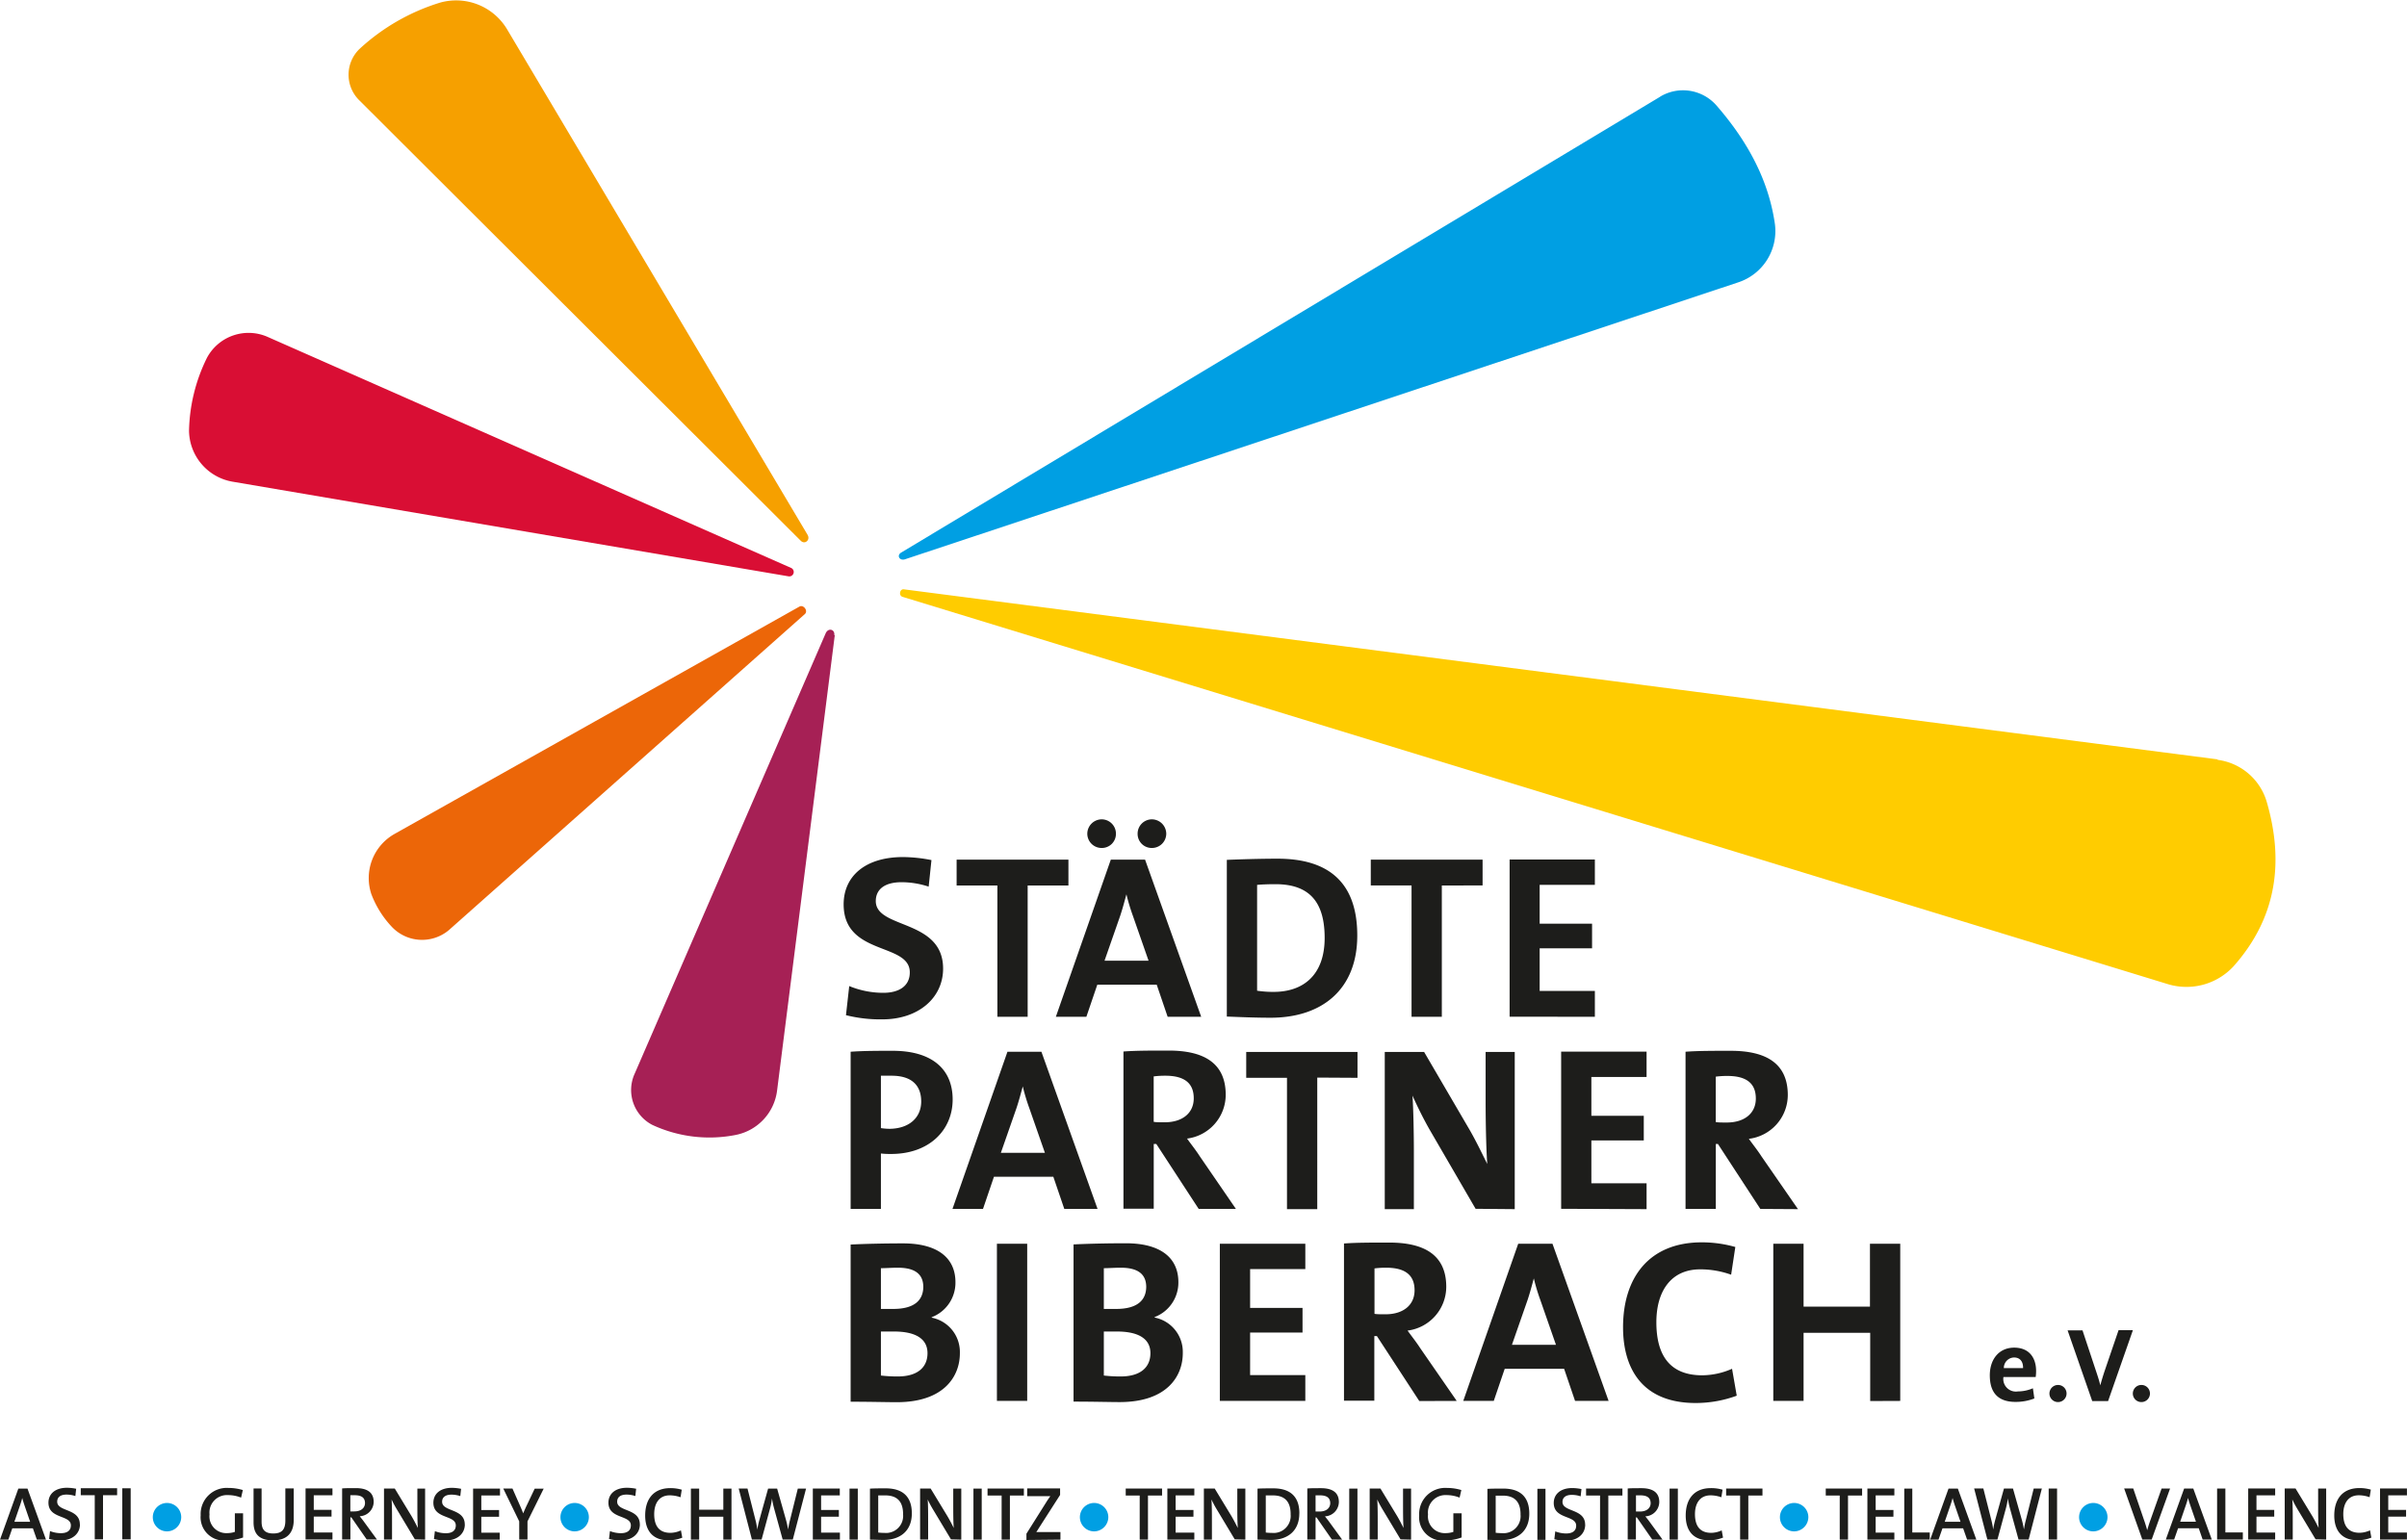 <svg xmlns="http://www.w3.org/2000/svg" viewBox="0 0 413.33 264.6"><defs><style>.cls-1{fill:#1d1d1b;}.cls-2{fill:#009fe3;}.cls-3{fill:#f6a000;}.cls-4{fill:#d90e34;}.cls-5{fill:#ec6608;}.cls-6{fill:#a62055;}.cls-7{fill:#fc0;}</style></defs><title>Element 1</title><g id="Ebene_2" data-name="Ebene 2"><g id="Ebene_1-2" data-name="Ebene 1"><path class="cls-1" d="M372.65,255.69h-1.46L369.31,261c-.22.61-.43,1.26-.59,1.85h0c-.16-.57-.36-1.25-.55-1.76l-1.85-5.41h-1.56l3.12,8.77h1.61l3.16-8.77Zm7.16,8.77-3.18-8.77h-1.57l-3.15,8.77h1.43l.68-1.94h3.55l.67,1.94Zm-2.61-3.07h-2.82l1-2.91c.14-.42.26-.81.35-1.18h0c.09.38.22.77.36,1.2l1,2.9Zm7.94,3.07v-1.23h-3v-7.54h-1.42v8.77Zm5.55,0v-1.21h-3.21v-2.73h3.05v-1.16h-3.05v-2.5h3.21v-1.18h-4.63v8.77Zm8.76,0v-8.77h-1.38v2.6c0,1.29,0,3.17.09,4.17-.32-.64-.68-1.34-1.07-2l-2.9-4.78h-1.86v8.77h1.38v-3c0-1.25,0-3-.08-3.89a18.35,18.35,0,0,0,1,1.85l3,5Zm7.76-.34-.23-1.25a4.39,4.39,0,0,1-1.81.42c-1.91,0-2.78-1.17-2.78-3.21,0-1.82.83-3.23,2.66-3.23a5.59,5.59,0,0,1,1.86.33l.21-1.3a6.93,6.93,0,0,0-1.95-.27c-3,0-4.33,2-4.33,4.71,0,2.35,1.08,4.25,4,4.25a6.37,6.37,0,0,0,2.35-.44Zm6.11.34v-1.21h-3.21v-2.73h3.06v-1.16h-3.06v-2.5h3.21v-1.18H408.7v8.77Z"/><path class="cls-2" d="M361.9,260.61a2.44,2.44,0,1,0-2.44,2.44,2.46,2.46,0,0,0,2.44-2.44Z"/><path class="cls-1" d="M319.76,256.89v-1.2h-6.24v1.2h2.4v7.58h1.42v-7.58Zm5.54,7.58v-1.21h-3.21v-2.73h3.05v-1.16h-3.05v-2.5h3.21v-1.18h-4.63v8.77Zm6.08,0v-1.23h-3v-7.54H327v8.77Zm8,0-3.18-8.77H334.6l-3.15,8.77h1.43l.68-1.94h3.55l.68,1.94Zm-2.61-3.07h-2.82l1-2.91c.14-.42.26-.81.35-1.18h0c.09.38.22.77.36,1.2l1,2.9Zm13.88-5.71h-1.42l-1.37,5.49c-.13.48-.22,1-.31,1.53h0a15.77,15.77,0,0,0-.35-1.61l-1.53-5.41h-1.55l-1.5,5.39a13.48,13.48,0,0,0-.35,1.66h0a13.53,13.53,0,0,0-.34-1.73l-1.35-5.33H339l2.27,8.77H343l1.48-5.45a11.78,11.78,0,0,0,.31-1.62h0a13.75,13.75,0,0,0,.34,1.65l1.49,5.42h1.74l2.27-8.77Zm2.59,8.77v-8.77H351.8v8.77Z"/><path class="cls-2" d="M310.53,260.61a2.44,2.44,0,1,0-2.44,2.44,2.46,2.46,0,0,0,2.44-2.44Z"/><path class="cls-1" d="M199.55,256.89v-1.2h-6.24v1.2h2.4v7.58h1.42v-7.58Zm5.54,7.58v-1.21h-3.21v-2.73h3.06v-1.16h-3.06v-2.5h3.21v-1.18h-4.63v8.77Zm8.76,0v-8.77h-1.38v2.6c0,1.29,0,3.17.09,4.17-.33-.64-.68-1.34-1.07-2l-2.9-4.78h-1.86v8.77h1.38v-3c0-1.25,0-3-.08-3.89a18.34,18.34,0,0,0,1,1.85l3,5Zm9.28-4.51c0-3-1.7-4.3-4.47-4.3-1,0-2,0-2.72.05v8.76c.69,0,1.43.05,2.32.05,2.86,0,4.86-1.55,4.86-4.56Zm-1.51.1a2.93,2.93,0,0,1-3.21,3.25,8.8,8.8,0,0,1-1.05-.06v-6.38c.31,0,.77,0,1.2,0,2.15,0,3.07,1.16,3.07,3.24Zm8.86,4.41-2.23-3.06c-.21-.3-.48-.62-.73-.94a2.5,2.5,0,0,0,2.39-2.46c0-1.74-1.25-2.38-3.07-2.38-1,0-1.72,0-2.35.05v8.77h1.42v-3.8h.16l2.64,3.8Zm-2.05-6.29c0,.87-.69,1.46-1.83,1.46-.31,0-.56,0-.69,0v-2.78l.74,0c1.18,0,1.78.42,1.78,1.38Zm4.67,6.29v-8.77h-1.41v8.77Zm9.21,0v-8.77h-1.38v2.6c0,1.29,0,3.17.09,4.17-.33-.64-.68-1.34-1.07-2l-2.9-4.78H235.2v8.77h1.38v-3c0-1.25,0-3-.08-3.89a18.35,18.35,0,0,0,1,1.85l3,5Zm8.68-.4v-4.12h-1.42v3.19a4.34,4.34,0,0,1-1.35.21,2.88,2.88,0,0,1-3-3.21,3,3,0,0,1,3.16-3.32,6.08,6.08,0,0,1,2.26.43l.3-1.3a8.54,8.54,0,0,0-2.46-.36,4.48,4.48,0,0,0-4.78,4.69,4,4,0,0,0,4.39,4.33,8.41,8.41,0,0,0,2.94-.53ZM262.61,260c0-3-1.7-4.3-4.47-4.3-1,0-2,0-2.72.05v8.76c.69,0,1.43.05,2.33.05,2.86,0,4.86-1.55,4.86-4.56Zm-1.51.1a2.93,2.93,0,0,1-3.21,3.25,8.81,8.81,0,0,1-1.05-.06v-6.38c.31,0,.77,0,1.2,0,2.15,0,3.07,1.16,3.07,3.24Zm4.29,4.41v-8.77H264v8.77Zm6.81-2.62c0-2.77-3.89-2.13-3.89-3.89,0-.73.51-1.22,1.61-1.22a4.82,4.82,0,0,1,1.51.25l.14-1.25a8.11,8.11,0,0,0-1.59-.17c-2,0-3.17,1.05-3.17,2.56,0,2.84,3.85,2.06,3.85,3.9,0,1-.79,1.34-1.72,1.34a5.21,5.21,0,0,1-1.87-.36l-.16,1.35a7.38,7.38,0,0,0,2,.25c2,0,3.3-1.16,3.3-2.75Zm6.4-5v-1.2h-6.24v1.2h2.4v7.58h1.42v-7.58Zm6.9,7.58-2.23-3.06c-.21-.3-.48-.62-.73-.94a2.5,2.5,0,0,0,2.39-2.46c0-1.74-1.25-2.38-3.07-2.38-1,0-1.72,0-2.35.05v8.77h1.41v-3.8h.16l2.64,3.8Zm-2.05-6.29c0,.87-.69,1.46-1.83,1.46-.31,0-.56,0-.69,0v-2.78l.74,0c1.18,0,1.78.42,1.78,1.38Zm4.67,6.29v-8.77H286.7v8.77Zm7.76-.34-.23-1.25a4.39,4.39,0,0,1-1.81.42c-1.91,0-2.78-1.17-2.78-3.21,0-1.82.83-3.23,2.67-3.23a5.59,5.59,0,0,1,1.86.33l.21-1.3a6.93,6.93,0,0,0-2-.27c-3,0-4.33,2-4.33,4.71,0,2.35,1.08,4.25,4,4.25a6.37,6.37,0,0,0,2.35-.44Zm6.77-7.24v-1.2h-6.24v1.2h2.4v7.58h1.41v-7.58Z"/><path class="cls-2" d="M190.32,260.61a2.44,2.44,0,1,0-2.44,2.44,2.46,2.46,0,0,0,2.44-2.44Z"/><path class="cls-1" d="M109.87,261.84c0-2.77-3.89-2.13-3.89-3.89,0-.73.51-1.22,1.61-1.22a4.82,4.82,0,0,1,1.51.25l.14-1.25a8.11,8.11,0,0,0-1.59-.17c-2,0-3.17,1.05-3.17,2.56,0,2.84,3.85,2.06,3.85,3.9,0,1-.79,1.34-1.72,1.34a5.21,5.21,0,0,1-1.87-.36l-.16,1.35a7.38,7.38,0,0,0,2,.25c2,0,3.3-1.16,3.3-2.75Zm7.29,2.29-.23-1.25a4.39,4.39,0,0,1-1.81.42c-1.91,0-2.78-1.17-2.78-3.21,0-1.82.83-3.23,2.66-3.23a5.59,5.59,0,0,1,1.86.33l.21-1.3a6.93,6.93,0,0,0-1.95-.27c-3,0-4.33,2-4.33,4.71,0,2.35,1.08,4.25,4,4.25a6.37,6.37,0,0,0,2.35-.44Zm8.45.34v-8.77h-1.4v3.63h-4.15v-3.63h-1.42v8.77h1.42v-3.94h4.15v3.94Zm12.82-8.77H137l-1.36,5.49c-.13.48-.22,1-.31,1.53h0a15.78,15.78,0,0,0-.35-1.61l-1.53-5.41H131.9l-1.5,5.39a13.46,13.46,0,0,0-.35,1.66h0a13.53,13.53,0,0,0-.34-1.73l-1.35-5.33h-1.51l2.27,8.77h1.66l1.48-5.45a11.93,11.93,0,0,0,.31-1.62h0a13.75,13.75,0,0,0,.34,1.65l1.49,5.42h1.74l2.28-8.77Zm5.8,8.77v-1.21H141v-2.73h3.05v-1.16H141v-2.5h3.21v-1.18h-4.63v8.77Zm3.07,0v-8.77h-1.42v8.77Zm9.28-4.51c0-3-1.7-4.3-4.47-4.3-1,0-2,0-2.72.05v8.76c.69,0,1.43.05,2.33.05,2.86,0,4.86-1.55,4.86-4.56Zm-1.51.1a2.93,2.93,0,0,1-3.21,3.25,8.82,8.82,0,0,1-1.05-.06v-6.38c.31,0,.77,0,1.2,0,2.15,0,3.07,1.16,3.07,3.24Zm10,4.41v-8.77h-1.38v2.6c0,1.29,0,3.17.09,4.17-.32-.64-.68-1.34-1.07-2l-2.9-4.78H158v8.77h1.38v-3c0-1.25,0-3-.08-3.89a18.34,18.34,0,0,0,1,1.85l3,5Zm3.51,0v-8.77h-1.42v8.77Zm7.24-7.58v-1.2h-6.24v1.2H172v7.58h1.42v-7.58Zm6.28,7.58v-1.3H180c-1.12,0-1.82,0-2.05,0,.17-.25.31-.46.45-.7l3.64-5.68v-1.12h-5.65V257h2.2c.9,0,1.4,0,1.78,0-.23.31-.44.61-.65.95l-3.46,5.5v1.08Z"/><path class="cls-2" d="M101.12,260.61a2.44,2.44,0,1,0-2.44,2.44,2.46,2.46,0,0,0,2.44-2.44Z"/><path class="cls-1" d="M41.74,264.07v-4.12H40.33v3.19a4.34,4.34,0,0,1-1.35.21,2.88,2.88,0,0,1-3-3.21,3,3,0,0,1,3.16-3.32,6.08,6.08,0,0,1,2.26.43l.3-1.3a8.54,8.54,0,0,0-2.46-.36,4.48,4.48,0,0,0-4.78,4.69,4,4,0,0,0,4.39,4.33,8.41,8.41,0,0,0,2.94-.53Zm8.7-3v-5.4H49v5.5c0,1.64-.65,2.24-2.08,2.24-1.63,0-2-.88-2-2.05v-5.68H43.54v5.79c0,1.61.58,3.12,3.34,3.12,2.3,0,3.56-1.17,3.56-3.51Zm6.65,3.38v-1.21H53.88v-2.73h3.05v-1.16H53.88v-2.5h3.21v-1.18H52.47v8.77Zm7.64,0-2.23-3.06c-.21-.3-.48-.62-.73-.94A2.5,2.5,0,0,0,64.17,258c0-1.74-1.25-2.38-3.07-2.38-1,0-1.72,0-2.35.05v8.77h1.42v-3.8h.16l2.64,3.8Zm-2.05-6.29c0,.87-.69,1.46-1.83,1.46-.31,0-.56,0-.69,0v-2.78l.74,0c1.18,0,1.78.42,1.78,1.38ZM73,264.47v-8.77H71.67v2.6c0,1.29,0,3.17.09,4.17-.33-.64-.68-1.34-1.07-2l-2.9-4.78H65.94v8.77h1.38v-3c0-1.25,0-3-.08-3.89a18.32,18.32,0,0,0,1,1.85l3,5Zm6.81-2.62c0-2.77-3.89-2.13-3.89-3.89,0-.73.51-1.22,1.61-1.22a4.82,4.82,0,0,1,1.51.25l.14-1.25a8.1,8.1,0,0,0-1.59-.17c-2,0-3.17,1.05-3.17,2.56,0,2.84,3.85,2.06,3.85,3.9,0,1-.79,1.34-1.72,1.34a5.21,5.21,0,0,1-1.87-.36l-.16,1.35a7.37,7.37,0,0,0,2,.25c2,0,3.3-1.16,3.3-2.75Zm6,2.63v-1.21H82.65v-2.73h3.05v-1.16H82.65v-2.5h3.21v-1.18H81.24v8.77Zm7.51-8.77h-1.5l-1.24,2.61c-.27.56-.53,1.12-.73,1.64h0q-.27-.7-.62-1.48L88,255.69H86.42l2.74,5.64v3.13h1.42v-3.13l2.79-5.64Z"/><path class="cls-2" d="M31.12,260.61a2.44,2.44,0,1,0-2.44,2.44,2.46,2.46,0,0,0,2.44-2.44Z"/><path class="cls-1" d="M7.9,264.47l-3.18-8.77H3.15L0,264.47H1.43l.68-1.94H5.65l.68,1.94ZM5.29,261.4H2.47l1-2.91c.14-.42.26-.81.35-1.18h0c.09.38.22.77.36,1.2l1,2.9Zm8.42.44c0-2.77-3.89-2.13-3.89-3.89,0-.73.51-1.22,1.61-1.22a4.82,4.82,0,0,1,1.51.25l.14-1.25a8.1,8.1,0,0,0-1.59-.17c-2,0-3.17,1.05-3.17,2.56,0,2.84,3.85,2.06,3.85,3.9,0,1-.79,1.34-1.72,1.34A5.21,5.21,0,0,1,8.59,263l-.16,1.35a7.37,7.37,0,0,0,2,.25c2,0,3.3-1.16,3.3-2.75Zm6.4-5v-1.2H13.87v1.2h2.4v7.58h1.42v-7.58Zm2.33,7.58v-8.77H21v8.77Z"/><path class="cls-1" d="M164.83,232.34a6,6,0,0,0-4.84-6v-.08a6.34,6.34,0,0,0,4.08-6c0-4.32-3.24-6.68-9-6.68-3.28,0-6.68.08-9,.2v27c3.4,0,6.32.08,7.92.08,8.16,0,10.84-4.48,10.84-8.4ZM158.55,221c0,2.4-1.6,3.84-5.16,3.84-.84,0-1.48,0-2.12,0v-7c.92,0,1.8-.08,2.92-.08,3.2,0,4.36,1.32,4.36,3.32Zm.72,11.44c0,2.44-1.72,4-5.12,4a24.51,24.51,0,0,1-2.88-.16v-7.56c.56,0,1.88,0,2.28,0,3.4,0,5.72,1.08,5.72,3.72Zm17.12,8.2v-27h-5.2v27Zm26.72-8.32a6,6,0,0,0-4.84-6v-.08a6.34,6.34,0,0,0,4.08-6c0-4.32-3.24-6.68-9-6.68-3.28,0-6.68.08-9,.2v27c3.4,0,6.32.08,7.92.08,8.16,0,10.84-4.48,10.84-8.4ZM196.83,221c0,2.4-1.6,3.84-5.16,3.84-.84,0-1.48,0-2.12,0v-7c.92,0,1.8-.08,2.92-.08,3.2,0,4.36,1.32,4.36,3.32Zm.72,11.44c0,2.44-1.72,4-5.12,4a24.51,24.51,0,0,1-2.88-.16v-7.56c.56,0,1.88,0,2.28,0,3.4,0,5.72,1.08,5.72,3.72Zm26.6,8.2v-4.44h-9.48V228.9h9v-4.24h-9V218h9.48v-4.36H209.47v27Zm26,0-6.28-9.08c-.64-1-1.44-2-2.16-3a7.6,7.6,0,0,0,6.64-7.52c0-5.52-3.84-7.6-9.8-7.6-3.12,0-5.64,0-7.76.16v27H236V229.5h.44l7.28,11.16Zm-7.24-19c0,2.52-1.92,4.12-5,4.12-.8,0-1.52,0-1.88-.08v-7.8a14.72,14.72,0,0,1,2-.12c3.28,0,4.88,1.28,4.88,3.88Zm33.32,19-9.64-27h-5.88l-9.44,27h5.24l1.88-5.52h10.2l1.88,5.52Zm-9-9.64h-7.6l2.68-7.68c.44-1.32.76-2.56,1.08-3.72h0a34.35,34.35,0,0,0,1.12,3.72l2.68,7.68Zm31,8.72-.8-4.6a12.93,12.93,0,0,1-5.12,1.12c-5.44,0-7.88-3.28-7.88-9.12,0-5.28,2.48-9.08,7.52-9.08a15.65,15.65,0,0,1,5.32.92l.72-4.76a21.09,21.09,0,0,0-5.76-.8c-9,0-13.52,6-13.52,14.6,0,6.72,3,13,12.48,13a20.43,20.43,0,0,0,7-1.24Zm28.08.92v-27h-5.2v10.8H309.71v-10.8h-5.2v27h5.2V228.94h11.44v11.72Zm23.33-5.15c0-2.21-1.15-4-3.76-4s-4.19,2-4.19,4.75c0,3.15,1.58,4.57,4.41,4.57a8.85,8.85,0,0,0,3.24-.59l-.25-1.75a6.69,6.69,0,0,1-2.59.54,2.16,2.16,0,0,1-2.47-2.47h5.54a7.88,7.88,0,0,0,.07-1.06Zm-2.29-.49H344.1a1.8,1.8,0,0,1,1.75-1.82c1,0,1.58.67,1.55,1.82Zm7.52,4.36a1.46,1.46,0,0,0-1.46-1.46,1.47,1.47,0,1,0,1.46,1.46Zm11.32-10.87h-2.39l-2.39,7c-.27.81-.54,1.69-.74,2.48h0c-.18-.76-.47-1.66-.7-2.34l-2.36-7.11h-2.56l4.23,12.15H362l4.25-12.15Zm3,10.87a1.46,1.46,0,0,0-1.46-1.46,1.47,1.47,0,1,0,1.46,1.46Z"/><path class="cls-1" d="M163.59,188.86c0-5.28-3.64-8.36-10.28-8.36-2.64,0-5,0-7.24.16v27h5.2v-9.52a14.19,14.19,0,0,0,1.76.08c6.56,0,10.56-4.12,10.56-9.36Zm-5.4.32c0,2.92-2.2,4.68-5.4,4.72a10.12,10.12,0,0,1-1.52-.12v-9c.6,0,1.2,0,1.84,0,3.52,0,5.08,1.72,5.08,4.44Zm30.28,18.48-9.64-27H173l-9.44,27h5.24l1.88-5.52h10.2l1.88,5.52Zm-9-9.64h-7.6l2.68-7.68c.44-1.32.76-2.56,1.08-3.72h0a34.57,34.57,0,0,0,1.12,3.72l2.68,7.68Zm32.76,9.64L206,198.58c-.64-1-1.44-2-2.16-3a7.6,7.6,0,0,0,6.64-7.52c0-5.52-3.84-7.6-9.8-7.6-3.12,0-5.64,0-7.76.16v27h5.2V196.5h.44l7.28,11.16Zm-7.24-19c0,2.52-1.92,4.12-5,4.12-.8,0-1.52,0-1.88-.08v-7.8a14.72,14.72,0,0,1,2-.12c3.28,0,4.88,1.28,4.88,3.88Zm28.12-3.52v-4.44H214v4.44h7v22.56h5.2V185.1Zm27,22.56v-27h-5v8.4c0,3.32.08,8.12.28,10.84-1-2-2.08-4.28-3.32-6.36l-7.52-12.88h-6.76v27h5V198c0-3.24-.08-7.48-.24-9.8.8,1.76,1.76,3.76,2.92,5.8l7.92,13.64Zm22.64,0v-4.44h-9.48V195.9h9v-4.24h-9V185h9.48v-4.36H268.08v27Zm26,0-6.28-9.08c-.64-1-1.44-2-2.16-3A7.6,7.6,0,0,0,307,188.1c0-5.52-3.84-7.6-9.8-7.6-3.12,0-5.64,0-7.76.16v27h5.2V196.5H295l7.28,11.16Zm-7.24-19c0,2.52-1.92,4.12-5,4.12-.8,0-1.52,0-1.88-.08v-7.8a14.72,14.72,0,0,1,2-.12c3.28,0,4.88,1.28,4.88,3.88Z"/><path class="cls-1" d="M161.95,166.38c0-8.56-11.56-6.76-11.56-11.6,0-1.92,1.4-3.24,4.44-3.24a15,15,0,0,1,4.64.76l.48-4.56a25.63,25.63,0,0,0-4.88-.52c-6.52,0-10.2,3.32-10.2,8.12,0,8.88,11.36,6.52,11.36,11.68,0,2.52-2.08,3.52-4.52,3.52a15.41,15.41,0,0,1-5.88-1.16l-.56,5a24.11,24.11,0,0,0,6.24.72c6.24,0,10.44-3.72,10.44-8.72Zm21.52-14.28v-4.44h-19.2v4.44h7v22.56h5.2V152.1Zm22.8,22.56-9.64-27h-5.88l-9.44,27h5.24l1.88-5.52h10.2l1.88,5.52Zm-9-9.64h-7.6l2.68-7.68c.44-1.32.76-2.56,1.08-3.72h0a34.58,34.58,0,0,0,1.12,3.72l2.68,7.68Zm3-21.8a2.49,2.49,0,0,0-2.48-2.48,2.46,2.46,0,0,0-2.44,2.48,2.42,2.42,0,0,0,2.44,2.44,2.46,2.46,0,0,0,2.48-2.44Zm-8.64,0a2.46,2.46,0,0,0-2.44-2.48,2.49,2.49,0,0,0-2.48,2.48,2.46,2.46,0,0,0,2.48,2.44,2.42,2.42,0,0,0,2.44-2.44Zm41.44,17.48c0-9.48-5.32-13.2-13.68-13.2-3.32,0-6.6.12-8.72.2v26.92c2.28.08,4.72.2,7.52.2,8.8,0,14.88-4.84,14.88-14.12Zm-5.6.4c0,6.4-3.68,9.28-8.76,9.28a18.9,18.9,0,0,1-2.84-.2V152c.84-.08,2-.12,3.16-.12,6.16,0,8.44,3.44,8.44,9.24Zm27.12-9v-4.44h-19.2v4.44h7v22.56h5.2V152.1Zm19.28,22.56v-4.44h-9.48V162.9h9v-4.24h-9V152h9.48v-4.36H259.23v27Z"/><path class="cls-2" d="M285.09,16.61,154.76,94.91c-.84.5-.28,1.47.65,1.16L298.46,48.51a9.27,9.27,0,0,0,6.33-10c-1.07-7.58-4.72-14.29-10.07-20.43a7.63,7.63,0,0,0-9.62-1.49Z"/><path class="cls-3" d="M138.68,91.89c.51.85-.47,1.71-1.17,1L61.78,17.31a6.16,6.16,0,0,1-.07-8.88,35.85,35.85,0,0,1,13.93-8A10.19,10.19,0,0,1,87.11,5.09l51.58,86.8Z"/><path class="cls-4" d="M135.42,99a.76.76,0,0,0,.44-1.44L46,57.89a8.1,8.1,0,0,0-10.47,3.59A29.56,29.56,0,0,0,32.46,74a9,9,0,0,0,7.41,8.73L135.42,99Z"/><path class="cls-5" d="M67.83,143.2l69.44-39c.71-.4,1.55.73.94,1.28L77.09,159.76a7.15,7.15,0,0,1-9.82-.57,16.88,16.88,0,0,1-3.5-5.6,8.7,8.7,0,0,1,4.05-10.38Z"/><path class="cls-6" d="M143.26,109.1c.13-1-1-1.31-1.46-.35L109,184.4a6.75,6.75,0,0,0,3,8.82,23.28,23.28,0,0,0,14.4,1.72,8.89,8.89,0,0,0,7.05-7.69l9.9-78.15Z"/><path class="cls-7" d="M380.8,130.44,155.21,101.23c-.71-.09-.92,1.08-.23,1.29L372.11,169a11,11,0,0,0,11.42-3c7.28-8.18,8.79-17.69,5.71-28.27a10.15,10.15,0,0,0-8.44-7.21Z"/></g></g></svg>
